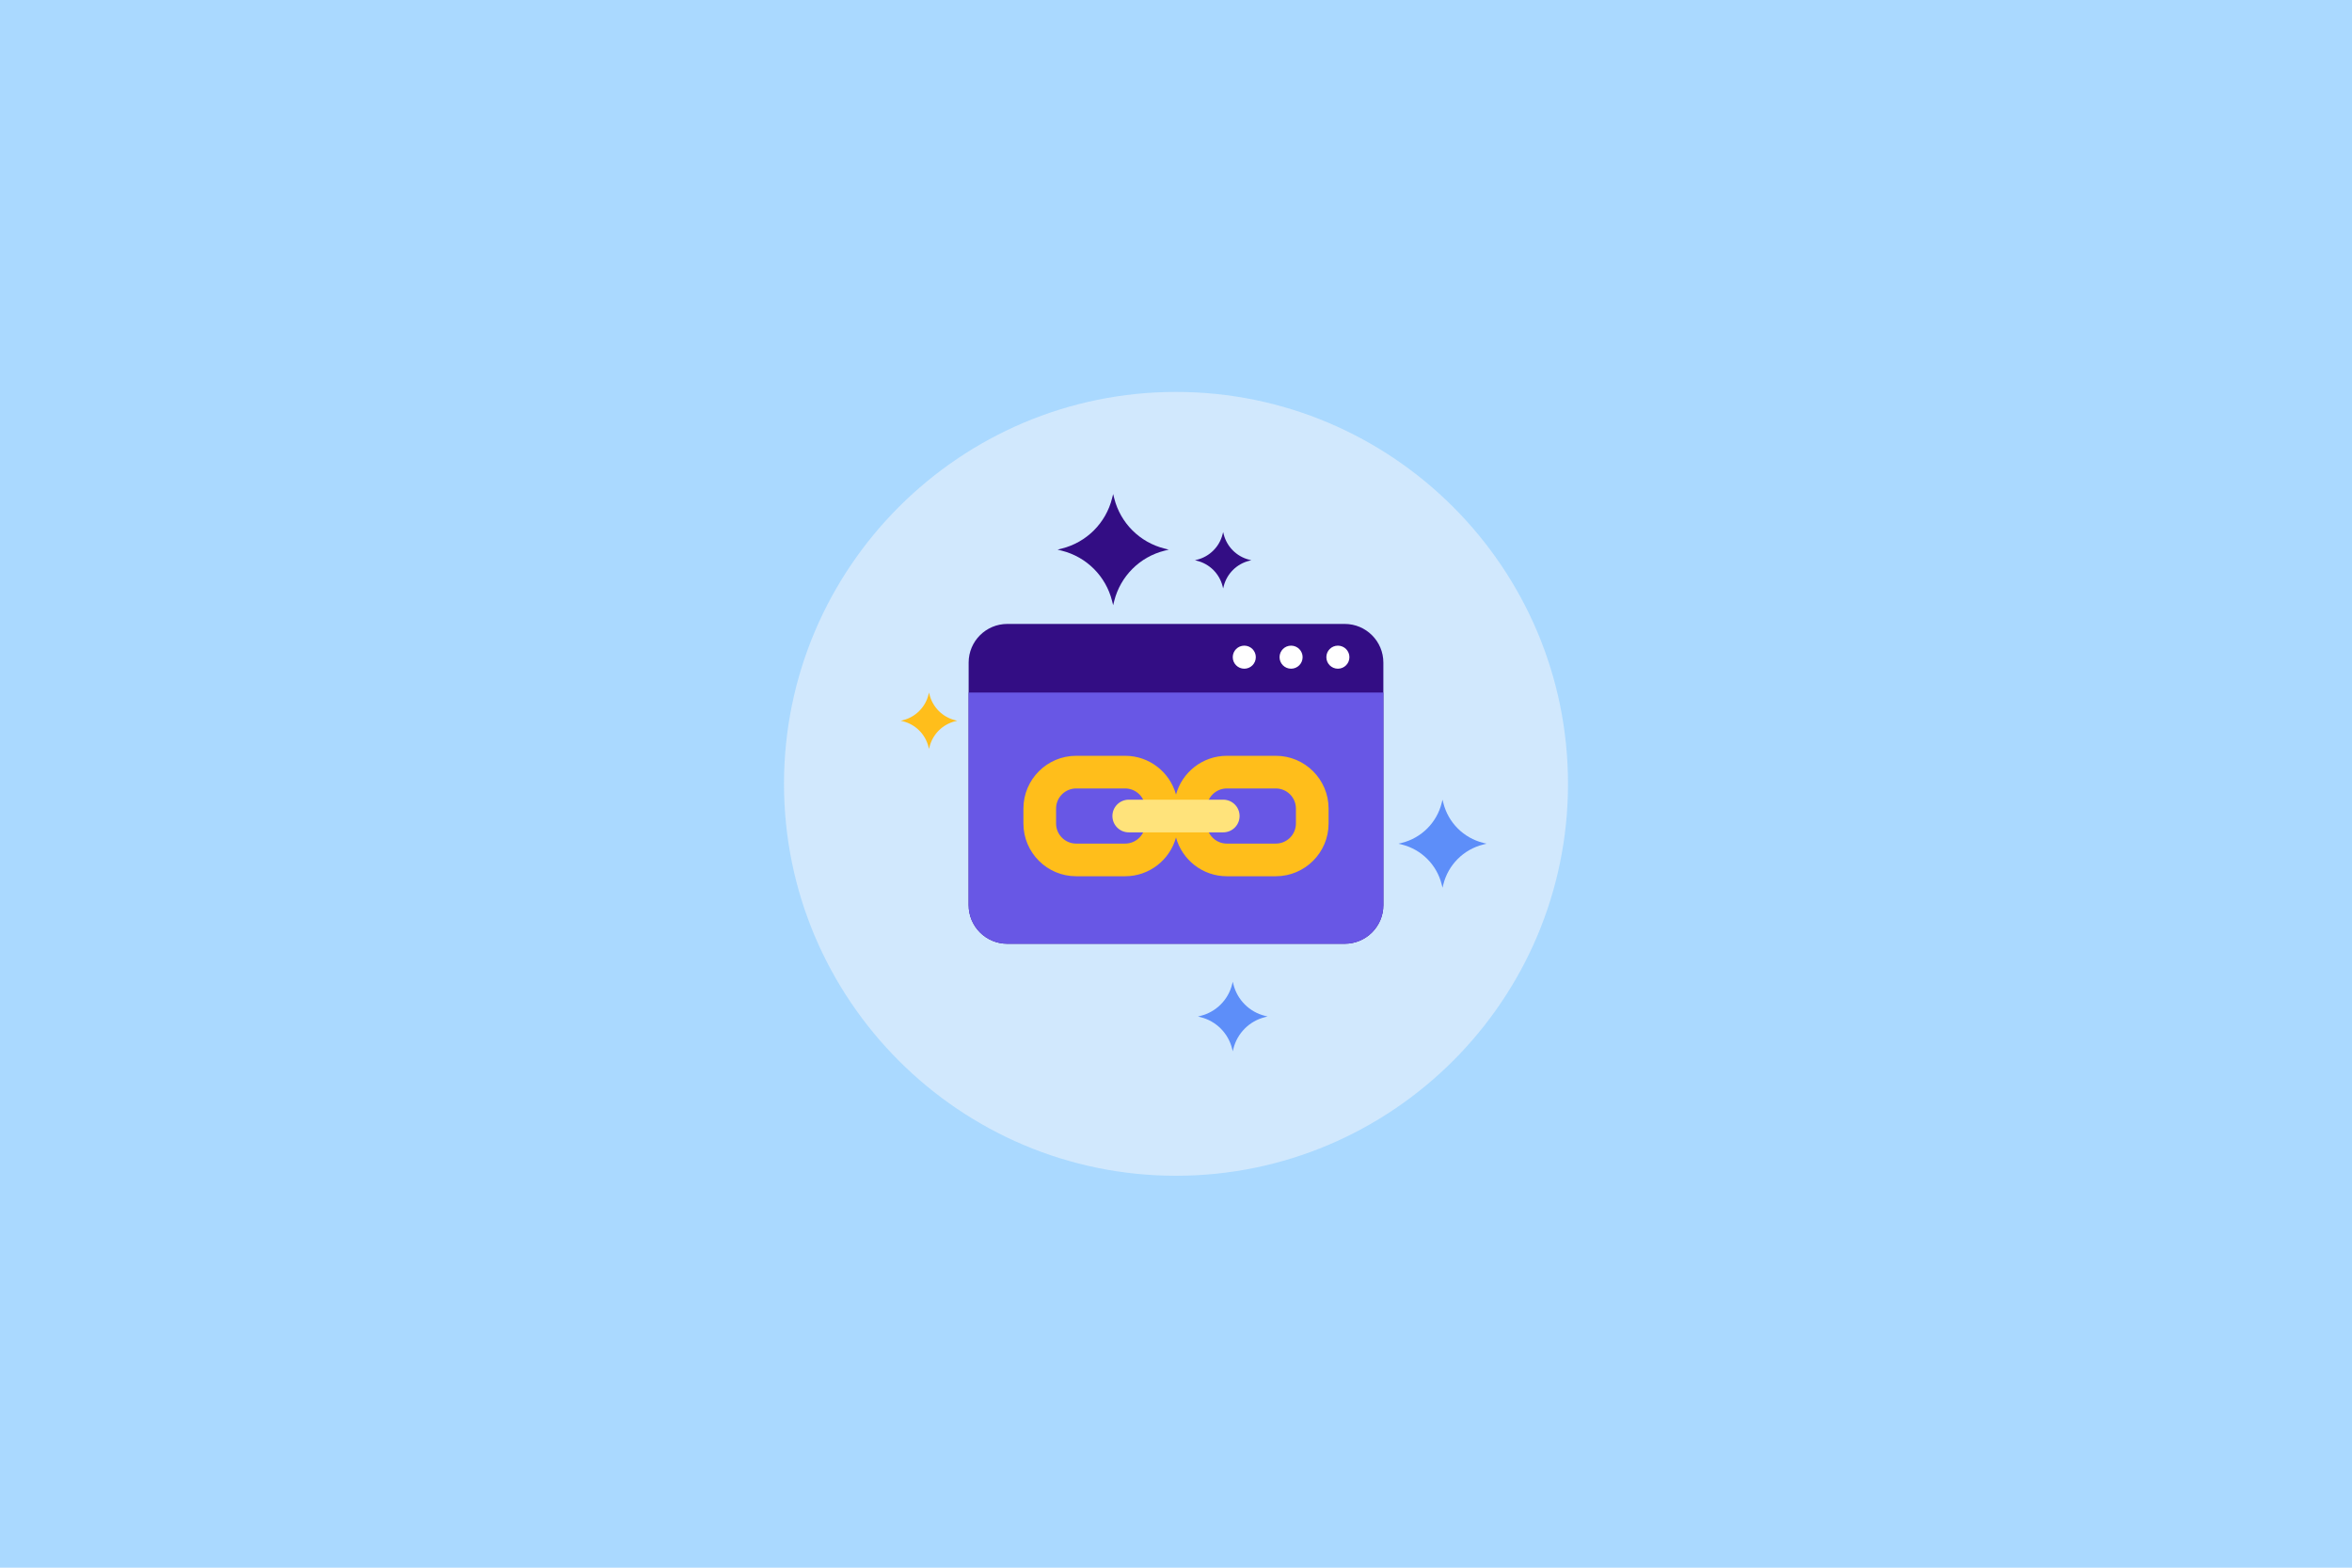 <?xml version="1.0" encoding="UTF-8"?>
<svg width="600px" height="400px" viewBox="0 0 600 400" version="1.1" xmlns="http://www.w3.org/2000/svg" xmlns:xlink="http://www.w3.org/1999/xlink">
    <title>baidupush</title>
    <desc>FastAdmin</desc>
    <g id="baidupush" stroke="none" stroke-width="1" fill="none" fill-rule="evenodd">
        <rect id="矩形" fill="#AAD9FF" x="0" y="0" width="600" height="400"></rect>
        <g id="编组" transform="translate(200, 100)" fill-rule="nonzero">
            <path d="M99.999,0 C44.859,0 -0,44.86 -0,100.001 C-0,155.141 44.859,200 99.999,200 C155.14,200 200,155.141 200,100.001 C200,44.86 155.14,0 99.999,0 Z" id="形状" fill="#EDF3FC" opacity="0.584"></path>
            <path d="M118.672,42.81 C115.468,42.007 112.966,39.505 112.162,36.301 L112.026,35.754 L111.889,36.301 C111.086,39.506 108.584,42.008 105.38,42.81 L104.833,42.948 L105.38,43.086 C108.584,43.888 111.086,46.39 111.889,49.594 L112.026,50.141 L112.162,49.594 C112.966,46.39 115.468,43.889 118.672,43.086 L119.22,42.948 L118.672,42.81 L118.672,42.81 Z" id="路径" fill="#330D84"></path>
            <path d="M43.64,83.762 C40.435,82.959 37.933,80.458 37.13,77.253 L36.994,76.706 L36.856,77.253 C36.053,80.458 33.551,82.96 30.347,83.762 L29.8,83.9 L30.347,84.038 C33.551,84.84 36.053,87.342 36.856,90.546 L36.994,91.093 L37.13,90.546 C37.933,87.342 40.435,84.841 43.64,84.038 L44.187,83.9 L43.64,83.762 L43.64,83.762 Z" id="路径" fill="#FFBE1B"></path>
            <path d="M97.072,39.967 C90.754,38.384 85.82,33.451 84.236,27.133 L83.968,26.055 L83.696,27.133 C82.114,33.452 77.181,38.385 70.862,39.967 L69.784,40.239 L70.862,40.51 C77.18,42.093 82.114,47.025 83.696,53.343 L83.968,54.421 L84.236,53.343 C85.82,47.025 90.754,42.093 97.072,40.51 L98.151,40.239 L97.072,39.967 Z" id="路径" fill="#330D84"></path>
            <path d="M122.676,159.194 C118.724,158.203 115.638,155.118 114.647,151.166 L114.48,150.491 L114.31,151.166 C113.32,155.118 110.234,158.204 106.282,159.194 L105.607,159.364 L106.282,159.533 C110.234,160.523 113.32,163.609 114.31,167.56 L114.48,168.235 L114.647,167.56 C115.638,163.609 118.724,160.523 122.676,159.533 L123.351,159.364 L122.676,159.194 L122.676,159.194 Z M178.362,115.056 C173.36,113.803 169.455,109.899 168.201,104.897 L167.989,104.044 L167.774,104.897 C166.521,109.899 162.616,113.804 157.615,115.056 L156.76,115.271 L157.615,115.486 C162.616,116.739 166.521,120.643 167.774,125.644 L167.989,126.498 L168.201,125.644 C169.455,120.643 173.36,116.739 178.362,115.486 L179.216,115.271 L178.362,115.056 L178.362,115.056 Z" id="形状" fill="#5D8EF9"></path>
            <path d="M143.035,140.802 L56.967,140.802 C51.519,140.802 47.103,136.386 47.103,130.938 L47.103,69.06 C47.103,63.615 51.52,59.198 56.967,59.198 L143.035,59.198 C148.482,59.198 152.898,63.615 152.898,69.06 L152.898,130.938 C152.898,136.386 148.482,140.802 143.035,140.802 Z" id="路径" fill="#330D84"></path>
            <circle id="椭圆形" fill="#FFFFFF" cx="117.42" cy="67.68" r="2.941"></circle>
            <circle id="椭圆形" fill="#FFFFFF" cx="129.359" cy="67.68" r="2.941"></circle>
            <path d="M144.239,67.68 C144.239,69.305 142.923,70.621 141.297,70.621 C139.673,70.621 138.356,69.305 138.356,67.68 C138.356,66.055 139.673,64.739 141.297,64.739 C142.077,64.739 142.826,65.049 143.377,65.6 C143.929,66.152 144.239,66.9 144.239,67.68 Z" id="路径" fill="#FFFFFF"></path>
            <path d="M143.035,140.802 L56.967,140.802 C51.519,140.802 47.103,136.386 47.103,130.938 L47.103,76.707 L152.898,76.707 L152.898,130.938 C152.898,136.386 148.482,140.802 143.035,140.802 Z" id="路径" fill="#6857E5"></path>
            <path d="M125.465,92.844 L112.973,92.844 C106.79,92.844 101.571,97.036 100,102.727 C98.429,97.036 93.209,92.844 87.026,92.844 L74.533,92.844 C67.112,92.844 61.075,98.882 61.075,106.305 L61.075,110.118 C61.075,117.54 67.112,123.578 74.533,123.578 L87.026,123.578 C93.209,123.578 98.429,119.385 100,113.695 C101.571,119.385 106.79,123.578 112.973,123.578 L125.465,123.578 C132.887,123.578 138.925,117.54 138.925,110.118 L138.925,106.305 C138.925,98.882 132.887,92.844 125.465,92.844 Z M92.153,110.118 C92.153,112.944 89.853,115.244 87.026,115.244 L74.533,115.244 C71.707,115.244 69.408,112.944 69.408,110.118 L69.408,106.305 C69.408,103.478 71.707,101.178 74.533,101.178 L87.026,101.178 C89.853,101.178 92.153,103.478 92.153,106.305 L92.153,110.118 L92.153,110.118 Z M130.591,110.118 C130.591,112.944 128.292,115.244 125.465,115.244 L112.973,115.244 C110.147,115.244 107.847,112.944 107.847,110.118 L107.847,106.305 C107.847,103.478 110.147,101.178 112.973,101.178 L125.465,101.178 C128.292,101.178 130.591,103.478 130.591,106.305 L130.591,110.118 Z" id="形状" fill="#FFBE1B"></path>
            <path d="M112.055,112.377 L87.945,112.377 C85.644,112.377 83.778,110.512 83.778,108.21 C83.778,105.909 85.644,104.043 87.945,104.043 L112.055,104.043 C114.356,104.043 116.222,105.909 116.222,108.21 C116.222,110.512 114.356,112.377 112.055,112.377 Z" id="路径" fill="#FFE37B"></path>
        </g>
    </g>
</svg>
